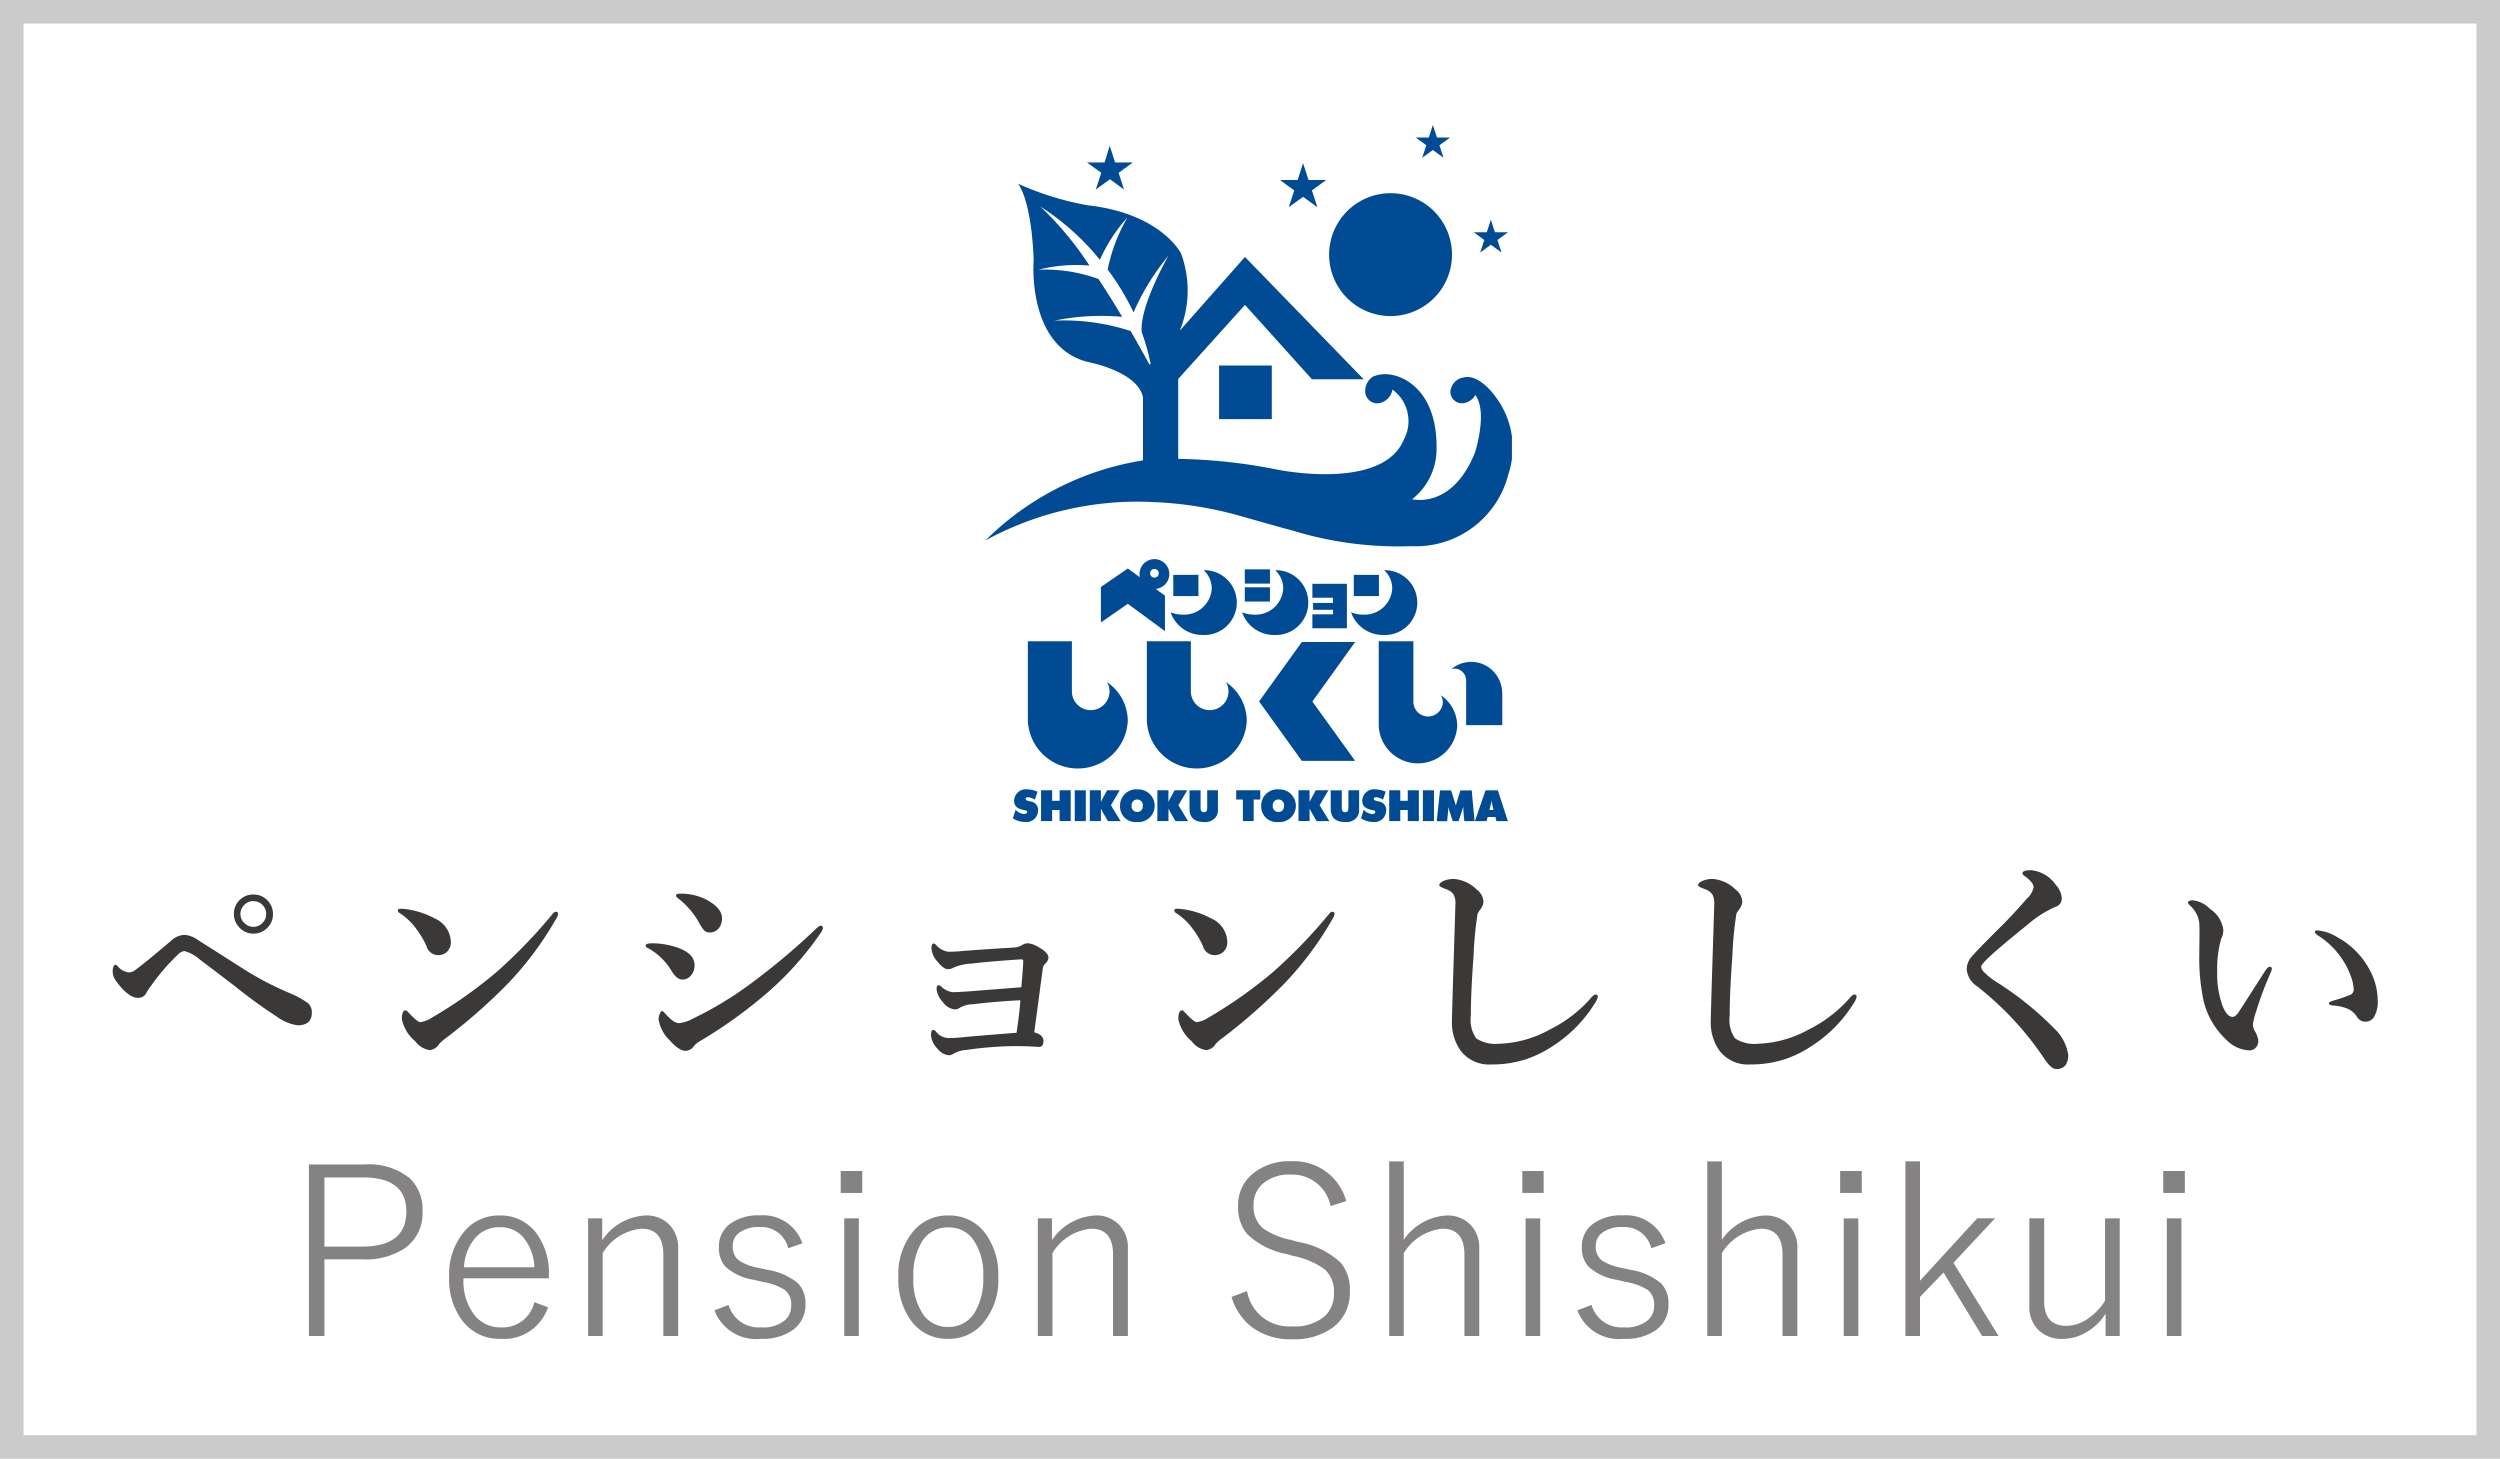 <svg xmlns="http://www.w3.org/2000/svg" xmlns:xlink="http://www.w3.org/1999/xlink" width="106.25" height="62" viewBox="0 0 106.25 62">
  <defs>
    <clipPath id="clip-path">
      <rect id="長方形_55" data-name="長方形 55" width="22.374" height="29.623" fill="none"/>
    </clipPath>
  </defs>
  <g id="グループ_450" data-name="グループ 450" transform="translate(-995 -13574)">
    <g id="グループ_448" data-name="グループ 448">
      <path id="パス_474" data-name="パス 474" d="M1.128-7.51H3.477a2.76,2.76,0,0,1,1.943.591,1.826,1.826,0,0,1,.537,1.4A1.816,1.816,0,0,1,5.22-3.96a3,3,0,0,1-1.8.483H1.787V-.22H1.128Zm.659.552v2.939H3.379q1.89,0,1.89-1.489,0-1.45-1.831-1.45Zm9.541,4.287H7.7a2.341,2.341,0,0,0,.508,1.616,1.4,1.4,0,0,0,1.084.469A1.374,1.374,0,0,0,10.708-1.66l.581.22A1.967,1.967,0,0,1,9.282-.1a1.967,1.967,0,0,1-1.655-.8A2.909,2.909,0,0,1,7.09-2.71a2.824,2.824,0,0,1,.688-2.007,1.9,1.9,0,0,1,1.45-.625,1.882,1.882,0,0,1,1.577.767,2.789,2.789,0,0,1,.522,1.743Zm-.62-.469A2.053,2.053,0,0,0,10.2-4.458a1.285,1.285,0,0,0-.962-.386,1.337,1.337,0,0,0-1.094.522A2.057,2.057,0,0,0,7.72-3.14Zm2.886-2.08v.928a2.362,2.362,0,0,1,1.826-1.05,1.35,1.35,0,0,1,1.06.425,1.41,1.41,0,0,1,.342.986V-.22h-.63V-3.672q0-1.108-.928-1.108a2.141,2.141,0,0,0-1.65,1.04V-.22h-.62v-5ZM22.1-4.16l-.6.21a1.173,1.173,0,0,0-1.221-.9,1.357,1.357,0,0,0-.874.249.68.68,0,0,0-.264.552.729.729,0,0,0,.264.62,2.23,2.23,0,0,0,.835.313l.4.088a2.664,2.664,0,0,1,1.274.566,1.215,1.215,0,0,1,.317.9A1.29,1.29,0,0,1,21.7-.479,2.214,2.214,0,0,1,20.337-.1a1.89,1.89,0,0,1-1.973-1.211l.6-.229a1.331,1.331,0,0,0,1.382.952A1.438,1.438,0,0,0,21.372-.9a.806.806,0,0,0,.254-.605.8.8,0,0,0-.264-.669,2.562,2.562,0,0,0-.928-.342l-.4-.093a2.3,2.3,0,0,1-1.211-.566A1.18,1.18,0,0,1,18.555-4a1.175,1.175,0,0,1,.493-1,2.019,2.019,0,0,1,1.245-.347A1.767,1.767,0,0,1,22.1-4.16Zm2.4-1.06v5h-.62v-5Zm.146-2.012V-6.3H23.73v-.933Zm3.662,1.89a1.885,1.885,0,0,1,1.592.791,2.952,2.952,0,0,1,.527,1.812,2.845,2.845,0,0,1-.679,2.012A1.882,1.882,0,0,1,28.3-.1a1.878,1.878,0,0,1-1.6-.8,2.978,2.978,0,0,1-.518-1.812,2.84,2.84,0,0,1,.674-2.007A1.894,1.894,0,0,1,28.311-5.342Zm0,.508a1.268,1.268,0,0,0-1.138.625,2.726,2.726,0,0,0-.352,1.479,2.592,2.592,0,0,0,.449,1.641,1.26,1.26,0,0,0,1.03.483,1.273,1.273,0,0,0,1.138-.63,2.773,2.773,0,0,0,.352-1.494,2.544,2.544,0,0,0-.449-1.621A1.26,1.26,0,0,0,28.311-4.834Zm4.4-.386v.928a2.362,2.362,0,0,1,1.826-1.05,1.35,1.35,0,0,1,1.06.425,1.41,1.41,0,0,1,.342.986V-.22h-.63V-3.672q0-1.108-.928-1.108a2.141,2.141,0,0,0-1.65,1.04V-.22h-.62v-5Zm12.5-.732-.659.21a1.658,1.658,0,0,0-1.68-1.338,1.717,1.717,0,0,0-1.216.4,1.166,1.166,0,0,0-.376.9,1.208,1.208,0,0,0,.41.991,3.216,3.216,0,0,0,1.191.488l.293.083a3.514,3.514,0,0,1,1.826.9,1.8,1.8,0,0,1,.371,1.206,1.816,1.816,0,0,1-.732,1.538,2.8,2.8,0,0,1-1.729.493A2.748,2.748,0,0,1,41.2-.6a2.533,2.533,0,0,1-.859-1.279L41-2.129a1.809,1.809,0,0,0,1.909,1.5,1.959,1.959,0,0,0,1.411-.449,1.3,1.3,0,0,0,.371-.972,1.254,1.254,0,0,0-.4-1.011,3.5,3.5,0,0,0-1.343-.566L42.7-3.7A3.322,3.322,0,0,1,41-4.556a1.776,1.776,0,0,1-.381-1.2,1.712,1.712,0,0,1,.649-1.382,2.434,2.434,0,0,1,1.6-.508A2.3,2.3,0,0,1,45.215-5.952Zm2.451-1.689v3.33a2.379,2.379,0,0,1,1.807-1.03,1.359,1.359,0,0,1,1.06.425,1.4,1.4,0,0,1,.342.977V-.22h-.63V-3.672q0-1.108-.928-1.108a2.161,2.161,0,0,0-1.65,1.04V-.22h-.62V-7.642Zm5.8,2.422v5h-.62v-5Zm.146-2.012V-6.3H52.7v-.933ZM58.779-4.16l-.6.21a1.173,1.173,0,0,0-1.221-.9,1.357,1.357,0,0,0-.874.249.68.68,0,0,0-.264.552.729.729,0,0,0,.264.62,2.23,2.23,0,0,0,.835.313l.4.088a2.664,2.664,0,0,1,1.274.566,1.215,1.215,0,0,1,.317.9,1.29,1.29,0,0,1-.532,1.089A2.214,2.214,0,0,1,57.012-.1a1.89,1.89,0,0,1-1.973-1.211l.6-.229a1.331,1.331,0,0,0,1.382.952A1.438,1.438,0,0,0,58.047-.9a.806.806,0,0,0,.254-.605.8.8,0,0,0-.264-.669,2.562,2.562,0,0,0-.928-.342l-.4-.093A2.3,2.3,0,0,1,55.5-3.179,1.18,1.18,0,0,1,55.229-4a1.175,1.175,0,0,1,.493-1,2.019,2.019,0,0,1,1.245-.347A1.767,1.767,0,0,1,58.779-4.16Zm2.4-3.481v3.33a2.379,2.379,0,0,1,1.807-1.03,1.359,1.359,0,0,1,1.06.425,1.4,1.4,0,0,1,.342.977V-.22h-.63V-3.672q0-1.108-.928-1.108a2.161,2.161,0,0,0-1.65,1.04V-.22h-.62V-7.642Zm5.8,2.422v5h-.62v-5Zm.146-2.012V-6.3h-.918v-.933ZM72.788-5.22,71.021-3.33,72.939-.22h-.7L70.6-2.92l-1,1.04V-.22h-.62V-7.642h.62v5.073L72.031-5.22Zm5.3,0v5h-.6v-.952a2.331,2.331,0,0,1-.869.82,1.933,1.933,0,0,1-.947.254A1.393,1.393,0,0,1,74.609-.5a1.367,1.367,0,0,1-.361-1V-5.22h.63v3.53q0,1.04.957,1.04a1.636,1.636,0,0,0,.942-.337,2.508,2.508,0,0,0,.688-.732v-3.5Zm2.622,0v5h-.62v-5Zm.146-2.012V-6.3h-.918v-.933Z" transform="translate(1007 13631)" fill="#848282"/>
      <g id="グループ_422" data-name="グループ 422" transform="translate(1)">
        <g id="グループ_122" data-name="グループ 122" transform="translate(994 13574)">
          <g id="長方形_61" data-name="長方形 61" fill="none" stroke="#cbcbcb" stroke-width="1">
            <rect width="106.25" height="62" stroke="none"/>
            <rect x="0.5" y="0.5" width="105.25" height="61" fill="none"/>
          </g>
          <g id="グループ_116" data-name="グループ 116" transform="translate(41.883 5.313)">
            <path id="パス_28" data-name="パス 28" d="M22.081,4.321l.231.711h.748l-.6.44.231.711-.6-.439-.6.439.231-.711-.605-.44h.748Z" transform="translate(-16.802 -3.44)" fill="#004b93"/>
            <g id="グループ_45" data-name="グループ 45" transform="translate(0)">
              <g id="グループ_44" data-name="グループ 44" clip-path="url(#clip-path)">
                <path id="パス_29" data-name="パス 29" d="M6.657,138.978a.609.609,0,0,0-.3-.1c-.055,0-.092.026-.092.067a.074.074,0,0,0,.055.068.627.627,0,0,0,.159.043.364.364,0,0,1,.314.394.5.5,0,0,1-.565.479.968.968,0,0,1-.506-.155l.116-.367a.518.518,0,0,0,.359.183c.082,0,.131-.031.131-.086s-.022-.059-.153-.086c-.281-.059-.4-.177-.4-.4a.5.5,0,0,1,.557-.477,1.194,1.194,0,0,1,.438.1Z" transform="translate(-4.558 -110.307)" fill="#004b93"/>
                <path id="パス_30" data-name="パス 30" d="M12.848,140.044h-.471v-.471H12.06v.471h-.471v-1.309h.471v.446h.318v-.446h.471Z" transform="translate(-9.227 -110.461)" fill="#004b93"/>
                <rect id="長方形_48" data-name="長方形 48" width="0.471" height="1.309" transform="translate(3.793 28.275)" fill="#004b93"/>
                <path id="パス_31" data-name="パス 31" d="M22.655,139.37l.412.675h-.54l-.228-.393c0-.008-.01-.018-.023-.048s-.02-.035-.047-.09v.53h-.471v-1.309h.471v.506a1.327,1.327,0,0,1,.081-.171l.182-.335h.536Z" transform="translate(-17.324 -110.461)" fill="#004b93"/>
                <path id="パス_32" data-name="パス 32" d="M28.789,138.972a.238.238,0,0,1,.235.265c0,.165-.088.265-.233.265a.235.235,0,0,1-.245-.259.242.242,0,0,1,.244-.271m.01-.43a.688.688,0,0,0-.744.7.66.66,0,0,0,.722.689.695.695,0,1,0,.022-1.387" transform="translate(-22.337 -110.307)" fill="#004b93"/>
                <path id="パス_33" data-name="パス 33" d="M36.723,139.37l.412.675H36.6l-.227-.393c0-.008-.01-.018-.024-.048s-.019-.035-.047-.09v.53h-.471v-1.309H36.3v.506a1.349,1.349,0,0,1,.08-.171l.183-.335H37.1Z" transform="translate(-28.525 -110.461)" fill="#004b93"/>
                <path id="パス_34" data-name="パス 34" d="M43.746,139.527a.515.515,0,0,1-.1.363.574.574,0,0,1-.5.194c-.4,0-.607-.192-.607-.567v-.781h.471v.657c0,.171,0,.167.016.2a.125.125,0,0,0,.125.073.116.116,0,0,0,.13-.093.6.6,0,0,0,.01-.116v-.722h.457Z" transform="translate(-33.868 -110.461)" fill="#004b93"/>
                <path id="パス_35" data-name="パス 35" d="M53.305,139.128h-.28v.916h-.458v-.916h-.284v-.393h1.022Z" transform="translate(-41.627 -110.461)" fill="#004b93"/>
                <path id="パス_36" data-name="パス 36" d="M58.235,138.972a.238.238,0,0,1,.236.265c0,.165-.088.265-.234.265a.234.234,0,0,1-.245-.259.242.242,0,0,1,.243-.271m.01-.43a.687.687,0,0,0-.744.7.66.66,0,0,0,.722.689.695.695,0,1,0,.022-1.387" transform="translate(-45.782 -110.307)" fill="#004b93"/>
                <path id="パス_37" data-name="パス 37" d="M66.169,139.37l.412.675h-.54l-.228-.393c0-.008-.01-.018-.023-.048s-.02-.035-.047-.09v.53h-.471v-1.309h.471v.506a1.385,1.385,0,0,1,.081-.171l.183-.335h.536Z" transform="translate(-51.969 -110.461)" fill="#004b93"/>
                <path id="パス_38" data-name="パス 38" d="M73.191,139.527a.516.516,0,0,1-.1.363.574.574,0,0,1-.5.194c-.4,0-.607-.192-.607-.567v-.781h.471v.657c0,.171,0,.167.016.2a.126.126,0,0,0,.126.073.116.116,0,0,0,.129-.093.615.615,0,0,0,.01-.116v-.722h.457Z" transform="translate(-57.312 -110.461)" fill="#004b93"/>
                <path id="パス_39" data-name="パス 39" d="M79.259,138.978a.61.61,0,0,0-.3-.1c-.055,0-.092.026-.092.067a.074.074,0,0,0,.055.068.632.632,0,0,0,.159.043.364.364,0,0,1,.314.394.5.5,0,0,1-.565.479.969.969,0,0,1-.506-.155l.116-.367a.518.518,0,0,0,.359.183c.083,0,.131-.031.131-.086s-.021-.059-.153-.086c-.28-.059-.4-.177-.4-.4a.5.5,0,0,1,.557-.477,1.194,1.194,0,0,1,.438.1Z" transform="translate(-62.364 -110.307)" fill="#004b93"/>
                <path id="パス_40" data-name="パス 40" d="M85.452,140.044h-.471v-.471h-.318v.471h-.471v-1.309h.471v.446h.318v-.446h.471Z" transform="translate(-67.034 -110.461)" fill="#004b93"/>
                <rect id="長方形_49" data-name="長方形 49" width="0.471" height="1.309" transform="translate(18.589 28.275)" fill="#004b93"/>
                <path id="パス_41" data-name="パス 41" d="M95.684,140.045h-.436l-.027-.316c-.008-.1-.006-.067-.01-.112l0-.07c-.008-.11-.006-.086-.008-.122a.714.714,0,0,1-.031.112c-.053.167-.051.159-.067.208l-.1.3h-.249l-.1-.312c-.043-.129-.067-.2-.086-.283-.01.173-.012.186-.021.3l-.03.3h-.443l.139-1.309h.473l.114.361c.024.076.016.047.03.094l.01.035c.008.023.012.037.012.037.035.114.028.086.035.116.008-.031.008-.029.035-.124.041-.137.033-.114.053-.175l.106-.345h.481Z" transform="translate(-74.899 -110.461)" fill="#004b93"/>
                <path id="パス_42" data-name="パス 42" d="M102.839,139.57h-.175l.027-.1c.014-.049.012-.041.041-.169.016-.065.018-.073.026-.118.014.092.033.208.055.288Zm.184-.834H102.5l-.453,1.309h.495l.047-.175h.33l.043.175h.485Z" transform="translate(-81.247 -110.461)" fill="#004b93"/>
                <rect id="長方形_50" data-name="長方形 50" width="2.24" height="2.278" transform="translate(9.928 10.222)" fill="#004b93"/>
                <path id="パス_43" data-name="パス 43" d="M62.382,7.962l.232.715h.752l-.608.442.233.715-.608-.442-.608.442.232-.715L61.4,8.677h.752Z" transform="translate(-48.885 -6.34)" fill="#004b93"/>
                <path id="パス_44" data-name="パス 44" d="M102.53,19.757l.173.531h.559l-.452.329.173.531-.452-.328-.452.328.173-.531-.452-.329h.558Z" transform="translate(-81.052 -15.731)" fill="#004b93"/>
                <path id="パス_45" data-name="パス 45" d="M90.439,0l.173.531h.559L90.718.86l.173.531-.452-.328-.452.328L90.16.86,89.708.532h.558Z" transform="translate(-71.425 0)" fill="#004b93"/>
                <path id="パス_46" data-name="パス 46" d="M76.89,16.832a2.611,2.611,0,1,1-2.611-2.611,2.611,2.611,0,0,1,2.611,2.611" transform="translate(-57.063 -11.323)" fill="#004b93"/>
                <path id="パス_47" data-name="パス 47" d="M37.007,109.4a.738.738,0,0,1,.111.389.8.8,0,0,1-1.6.011h0v-2.134H33.648v3.385h0a2.126,2.126,0,0,0,4.247,0,2,2,0,0,0-.887-1.65" transform="translate(-26.79 -85.726)" fill="#004b93"/>
                <path id="パス_48" data-name="パス 48" d="M12.192,109.4a.738.738,0,0,1,.112.389.8.8,0,0,1-1.6.011h0v-2.134H8.833v3.385h0a2.126,2.126,0,0,0,4.247,0,2,2,0,0,0-.887-1.65" transform="translate(-7.032 -85.726)" fill="#004b93"/>
                <path id="パス_49" data-name="パス 49" d="M61.119,107.807H58.853l-1.817,2.527h-.005l0,0,0,0h.005l1.817,2.527h2.266L59.3,110.338Z" transform="translate(-45.408 -85.836)" fill="#004b93"/>
                <path id="パス_50" data-name="パス 50" d="M84.646,109.955a.579.579,0,0,1,.087.305.627.627,0,0,1-1.252.009h0V107.66H82.008v3.591h0a1.669,1.669,0,0,0,3.335,0,1.571,1.571,0,0,0-.7-1.3" transform="translate(-65.295 -85.719)" fill="#004b93"/>
                <path id="パス_51" data-name="パス 51" d="M99.324,113.288a1.344,1.344,0,0,0-.946-1.283,1.324,1.324,0,0,0-1.213.254.492.492,0,0,1,.268,0,.508.508,0,0,1,.358.477v1.906h1.535V113.3Z" transform="translate(-77.363 -89.136)" fill="#004b93"/>
                <path id="パス_52" data-name="パス 52" d="M54.921,92.82a1.062,1.062,0,0,1,.344.775,1.177,1.177,0,0,1-1.229,1.117,1.325,1.325,0,0,1-.519-.1,1.43,1.43,0,0,0,1.369.964,1.377,1.377,0,1,0,.034-2.752" transform="translate(-42.61 -73.903)" fill="#004b93"/>
                <rect id="長方形_51" data-name="長方形 51" width="1.069" height="0.606" transform="translate(11.021 19.647)" fill="#004b93"/>
                <rect id="長方形_52" data-name="長方形 52" width="1.069" height="0.606" transform="translate(11.021 18.884)" fill="#004b93"/>
                <path id="パス_53" data-name="パス 53" d="M40.009,92.82a1.062,1.062,0,0,1,.344.775,1.177,1.177,0,0,1-1.23,1.117,1.323,1.323,0,0,1-.518-.1,1.43,1.43,0,0,0,1.369.964,1.377,1.377,0,1,0,.034-2.752" transform="translate(-30.737 -73.903)" fill="#004b93"/>
                <path id="パス_54" data-name="パス 54" d="M24.066,91.713v1.506l1.144-.792,1.578,1.16V92.081l-.393-.289a.633.633,0,1,0-.687-.629.64.64,0,0,0,.015.136l-.513-.375Zm2.276-.4a.184.184,0,1,1,.184-.184.184.184,0,0,1-.184.184" transform="translate(-19.161 -72.078)" fill="#004b93"/>
                <rect id="長方形_53" data-name="長方形 53" width="1.069" height="0.902" transform="translate(7.982 19.118)" fill="#004b93"/>
                <path id="パス_55" data-name="パス 55" d="M77.649,92.82a1.062,1.062,0,0,1,.344.775,1.177,1.177,0,0,1-1.23,1.117,1.323,1.323,0,0,1-.519-.1,1.43,1.43,0,0,0,1.37.964,1.377,1.377,0,1,0,.034-2.752" transform="translate(-60.706 -73.903)" fill="#004b93"/>
                <rect id="長方形_54" data-name="長方形 54" width="1.069" height="0.902" transform="translate(15.653 19.118)" fill="#004b93"/>
                <path id="パス_56" data-name="パス 56" d="M69.214,95.671H68.17v.593h.875v.221H68.2v.291h.847v.193H68.17v.593h1.467V95.671Z" transform="translate(-54.277 -76.173)" fill="#004b93"/>
                <path id="パス_57" data-name="パス 57" d="M21.68,21.3s-.67-.982-1.342-.828a.66.66,0,0,0-.578.6.487.487,0,0,0,.57.493.672.672,0,0,0,.487-.344c.54.712-.007,2.429-.007,2.429-.969,2.446-2.678,2-2.678,2a2.707,2.707,0,0,0,1.038-2.055c.071-2.91-1.831-3.215-1.831-3.215a1.367,1.367,0,0,0-.853.051l0,0a.715.715,0,0,0-.347.6.512.512,0,0,0,.578.539.7.7,0,0,0,.579-.582,1.656,1.656,0,0,1,.487,2.12c-.9,2.218-5.393,1.282-5.393,1.282a23.027,23.027,0,0,0-4.2-.455V20.541l2.838-3.15,2.848,3.162h2.2l-5.048-5.2L8.258,18.487a4.54,4.54,0,0,0,.055-3.279s-.839-1.7-3.963-2.05a12.385,12.385,0,0,1-2.967-.918s.566.625.664,3.24c0,0-.312,3.65,2.284,4.333,0,0,2.136.387,2.363,1.508V24A12.2,12.2,0,0,0,0,27.4a13.476,13.476,0,0,1,7.143-1.628,15.857,15.857,0,0,1,3.622.57c1.994.57,2.259.631,2.259.631a15.317,15.317,0,0,0,5.067.672,4.055,4.055,0,0,0,4.131-3.053A3.576,3.576,0,0,0,21.68,21.3M6.164,18.5a9.182,9.182,0,0,0-3.23-.441,9.94,9.94,0,0,1,2.875-.161c-.3-.508-.646-1.06-1.007-1.608a6.694,6.694,0,0,0-2.55-.395,6.666,6.666,0,0,1,2.166-.176,13.987,13.987,0,0,0-2.086-2.509,10.655,10.655,0,0,1,2.532,2.266,6.725,6.725,0,0,1,1.169-1.8,7.223,7.223,0,0,0-.84,2.213,10.51,10.51,0,0,1,1.1,1.823A9.913,9.913,0,0,1,7.778,15.3s-1.241,2.148-1.137,3.25a9.791,9.791,0,0,1,.376,1.333l-.045.051c-.154-.286-.439-.8-.808-1.44" transform="translate(0 -9.746)" fill="#004b93"/>
              </g>
            </g>
          </g>
          <g id="グループ_84" data-name="グループ 84" transform="translate(4 37)">
            <path id="パス_475" data-name="パス 475" d="M6.772-6.982a.8.8,0,0,1,.615.269.8.8,0,0,1,.215.562.79.79,0,0,1-.273.615.8.8,0,0,1-.557.215A.79.79,0,0,1,6.157-5.6a.8.8,0,0,1-.215-.557.8.8,0,0,1,.273-.62A.806.806,0,0,1,6.772-6.982Zm0,.278a.529.529,0,0,0-.41.186.528.528,0,0,0-.142.366.519.519,0,0,0,.186.4.528.528,0,0,0,.366.142.524.524,0,0,0,.4-.181.522.522,0,0,0,.142-.361.545.545,0,0,0-.181-.41A.522.522,0,0,0,6.772-6.7ZM1.479-3.672a.427.427,0,0,0,.239-.078Q2.124-4.043,3.252-5a.911.911,0,0,1,.581-.269,1.081,1.081,0,0,1,.566.21L6.553-3.691a13.555,13.555,0,0,0,1.763.9,3.677,3.677,0,0,1,.767.42.5.5,0,0,1,.171.405q0,.542-.61.542A2.014,2.014,0,0,1,7.754-1.8,22.248,22.248,0,0,1,5.942-3.12q-1.216-.928-1.45-1.1a1.589,1.589,0,0,0-.659-.361.483.483,0,0,0-.273.151A9.211,9.211,0,0,0,2.412-3.091a1.574,1.574,0,0,0-.19.288.37.37,0,0,1-.371.21q-.342,0-.791-.547A1.737,1.737,0,0,1,.83-3.486.751.751,0,0,1,.791-3.75.441.441,0,0,1,.83-3.931Q.864-4,.9-4t.107.068A.716.716,0,0,0,1.479-3.672ZM13.861-1.558a1.213,1.213,0,0,0,.508-.2,19.048,19.048,0,0,0,2.773-1.963,22.039,22.039,0,0,0,2.349-2.441q.073-.088.127-.088.1,0,.1.088a.366.366,0,0,1-.059.171,13.991,13.991,0,0,1-2.08,2.8A23.725,23.725,0,0,1,14.911-.85a1.306,1.306,0,0,0-.259.239.507.507,0,0,1-.4.239.945.945,0,0,1-.61-.381,1.661,1.661,0,0,1-.562-.928q0-.381.161-.381.044,0,.156.132Q13.754-1.558,13.861-1.558ZM12.978-6.2a.116.116,0,0,1-.068-.1q0-.078.1-.078t.19.01a3.546,3.546,0,0,1,1.274.4,1.125,1.125,0,0,1,.688,1,.555.555,0,0,1-.176.43.538.538,0,0,1-.366.132.511.511,0,0,1-.488-.371,3.558,3.558,0,0,0-.42-.718A2.608,2.608,0,0,0,12.978-6.2Zm11.854-.61q-.1-.073-.1-.127,0-.083.171-.083a2.421,2.421,0,0,1,1.069.229q.713.366.713.811a.652.652,0,0,1-.151.449.491.491,0,0,1-.381.161.312.312,0,0,1-.229-.093,1.436,1.436,0,0,1-.19-.278A3.355,3.355,0,0,0,24.832-6.812Zm.659,6.27a.444.444,0,0,1-.361.2q-.273,0-.669-.449a1.582,1.582,0,0,1-.469-.879.6.6,0,0,1,.059-.264q.044-.1.083-.1t.146.117q.356.4.581.4a1.6,1.6,0,0,0,.6-.2A15.105,15.105,0,0,0,27.913-3.2a28.965,28.965,0,0,0,2.725-2.285q.171-.171.234-.171a.086.086,0,0,1,.1.1.354.354,0,0,1-.068.171,13.371,13.371,0,0,1-2.319,2.6A20.191,20.191,0,0,1,25.8-.781,1.044,1.044,0,0,0,25.491-.542ZM23.582-4.683q-.142-.054-.142-.127,0-.1.278-.1a3.327,3.327,0,0,1,1.011.161q.791.254.791.771a.649.649,0,0,1-.156.439A.463.463,0,0,1,25-3.369q-.229,0-.449-.352A2.656,2.656,0,0,0,23.582-4.683ZM39.406-3.042q.049-.5.083-1.055v-.039q0-.093-.083-.093-1.392.093-2.109.181a2.223,2.223,0,0,0-.747.161.538.538,0,0,1-.254.078q-.2,0-.459-.332a.894.894,0,0,1-.249-.571q0-.19.1-.19.029,0,.093.059a.838.838,0,0,0,.527.293,6.214,6.214,0,0,0,.664-.039q1.147-.083,2.129-.142a.734.734,0,0,0,.352-.112.453.453,0,0,1,.239-.068,1.1,1.1,0,0,1,.459.171q.41.229.41.449a.389.389,0,0,1-.142.249.362.362,0,0,0-.1.21q-.063.459-.176,1.323-.122.9-.186,1.382.391.107.391.371t-.21.249q-.049,0-.41-.024l-.552-.01a15.365,15.365,0,0,0-2.09.161,1.269,1.269,0,0,0-.557.161.378.378,0,0,1-.2.068.7.7,0,0,1-.483-.278.911.911,0,0,1-.278-.581q0-.22.1-.22a.161.161,0,0,1,.1.059.7.7,0,0,0,.581.288q.225,0,.62-.039.43-.044,2.236-.186.132-.884.161-1.382-1.05.054-2.031.171a1.162,1.162,0,0,0-.547.151.359.359,0,0,1-.21.068.722.722,0,0,1-.513-.322.914.914,0,0,1-.259-.537q0-.171.088-.171a.277.277,0,0,1,.132.078.815.815,0,0,0,.479.22q.127,0,.591-.029Zm7.455,1.484a1.213,1.213,0,0,0,.508-.2,19.048,19.048,0,0,0,2.773-1.963,22.039,22.039,0,0,0,2.349-2.441q.073-.088.127-.088.1,0,.1.088a.366.366,0,0,1-.059.171,13.991,13.991,0,0,1-2.08,2.8A23.725,23.725,0,0,1,47.911-.85a1.306,1.306,0,0,0-.259.239.507.507,0,0,1-.4.239.945.945,0,0,1-.61-.381,1.661,1.661,0,0,1-.562-.928q0-.381.161-.381.044,0,.156.132Q46.754-1.558,46.861-1.558ZM45.978-6.2a.116.116,0,0,1-.068-.1q0-.078.1-.078t.19.01a3.546,3.546,0,0,1,1.274.4,1.125,1.125,0,0,1,.688,1,.555.555,0,0,1-.176.43.538.538,0,0,1-.366.132.511.511,0,0,1-.488-.371,3.558,3.558,0,0,0-.42-.718A2.608,2.608,0,0,0,45.978-6.2Zm12.929-.137a1.457,1.457,0,0,0-.107.166,14.794,14.794,0,0,0-.171,1.763q-.117,1.577-.117,2.588a1.361,1.361,0,0,0,.229.952A1.5,1.5,0,0,0,59.7-.64a4.755,4.755,0,0,0,2.178-.61A5.677,5.677,0,0,0,63.628-2.6q.112-.132.181-.132.1,0,.1.1a.851.851,0,0,1-.132.278A5.727,5.727,0,0,1,62.036-.571,4.847,4.847,0,0,1,60.85.02a4.75,4.75,0,0,1-1.479.22A1.522,1.522,0,0,1,58.1-.317a2.056,2.056,0,0,1-.391-1.313v-.078q.024-.923.078-2.637.049-1.519.068-2.2a.791.791,0,0,0-.078-.439.611.611,0,0,0-.3-.22q-.308-.112-.308-.171,0-.093.171-.181a1.11,1.11,0,0,1,.459-.088,1.54,1.54,0,0,1,.962.449.694.694,0,0,1,.288.513A.6.6,0,0,1,58.906-6.338Zm11,0a1.457,1.457,0,0,0-.107.166,14.8,14.8,0,0,0-.171,1.763q-.117,1.577-.117,2.588a1.361,1.361,0,0,0,.229.952A1.5,1.5,0,0,0,70.7-.64a4.755,4.755,0,0,0,2.178-.61A5.677,5.677,0,0,0,74.628-2.6q.112-.132.181-.132.1,0,.1.1a.851.851,0,0,1-.132.278A5.727,5.727,0,0,1,73.036-.571,4.848,4.848,0,0,1,71.85.02a4.75,4.75,0,0,1-1.479.22A1.522,1.522,0,0,1,69.1-.317a2.056,2.056,0,0,1-.391-1.313v-.078q.024-.923.078-2.637.049-1.519.068-2.2a.791.791,0,0,0-.078-.439.611.611,0,0,0-.3-.22q-.308-.112-.308-.171,0-.093.171-.181a1.11,1.11,0,0,1,.459-.088,1.54,1.54,0,0,1,.962.449.694.694,0,0,1,.288.513A.6.6,0,0,1,69.906-6.338Zm12.24-.474A.88.88,0,0,0,82.43-7.3a.4.4,0,0,0-.112-.229,1.549,1.549,0,0,0-.269-.239q-.093-.054-.093-.117,0-.132.371-.132a1.45,1.45,0,0,1,1.05.63.9.9,0,0,1,.249.562.369.369,0,0,1-.269.366,4.743,4.743,0,0,0-1.191.762q-1.284,1.035-1.719,1.46-.249.249-.249.332a.434.434,0,0,0,.132.229,3.05,3.05,0,0,0,.527.415,13.594,13.594,0,0,1,2.461,1.982,1.922,1.922,0,0,1,.581,1.1.723.723,0,0,1-.112.449.466.466,0,0,1-.41.161q-.215,0-.527-.488a13.279,13.279,0,0,0-2.832-3.032.948.948,0,0,1-.43-.708.785.785,0,0,1,.2-.532q.19-.239,1.328-1.367Q81.59-6.172,82.146-6.812ZM94.47-5.459a1.9,1.9,0,0,1,.884.3,3.378,3.378,0,0,1,1.338,1.343,2.763,2.763,0,0,1,.361,1.309,1.257,1.257,0,0,1-.151.718.42.42,0,0,1-.347.21.4.4,0,0,1-.371-.19.923.923,0,0,0-.386-.352,1.975,1.975,0,0,0-.664-.146q-.151-.015-.151-.1,0-.054.19-.107a7.373,7.373,0,0,0,.7-.239.247.247,0,0,0,.161-.239,1.827,1.827,0,0,0-.142-.605,3.183,3.183,0,0,0-.337-.664,3.454,3.454,0,0,0-1.04-1.021q-.132-.093-.132-.142Q94.382-5.459,94.47-5.459ZM92.512-3.682A15.215,15.215,0,0,0,91.882-2a2.866,2.866,0,0,0-.132.532.619.619,0,0,0,.068.269.969.969,0,0,1,.161.43.417.417,0,0,1-.107.293.355.355,0,0,1-.273.117,1.431,1.431,0,0,1-.957-.43A3.305,3.305,0,0,1,89.6-2.749,8.606,8.606,0,0,1,89.47-4.39l.01-.908q0-.269-.01-.479a1.184,1.184,0,0,0-.41-.752q-.068-.068-.068-.107,0-.1.21-.1a1.174,1.174,0,0,1,.718.361,1.264,1.264,0,0,1,.571.879.744.744,0,0,1-.088.386,4.753,4.753,0,0,0-.171,1.44,3.946,3.946,0,0,0,.22,1.4q.186.488.439.488.107,0,.239-.181.01-.01,1.123-1.748.132-.2.2-.2.1,0,.1.073A.347.347,0,0,1,92.512-3.682Z" transform="translate(-0.001 8)" fill="#3b3938"/>
          </g>
        </g>
      </g>
    </g>
  </g>
</svg>
